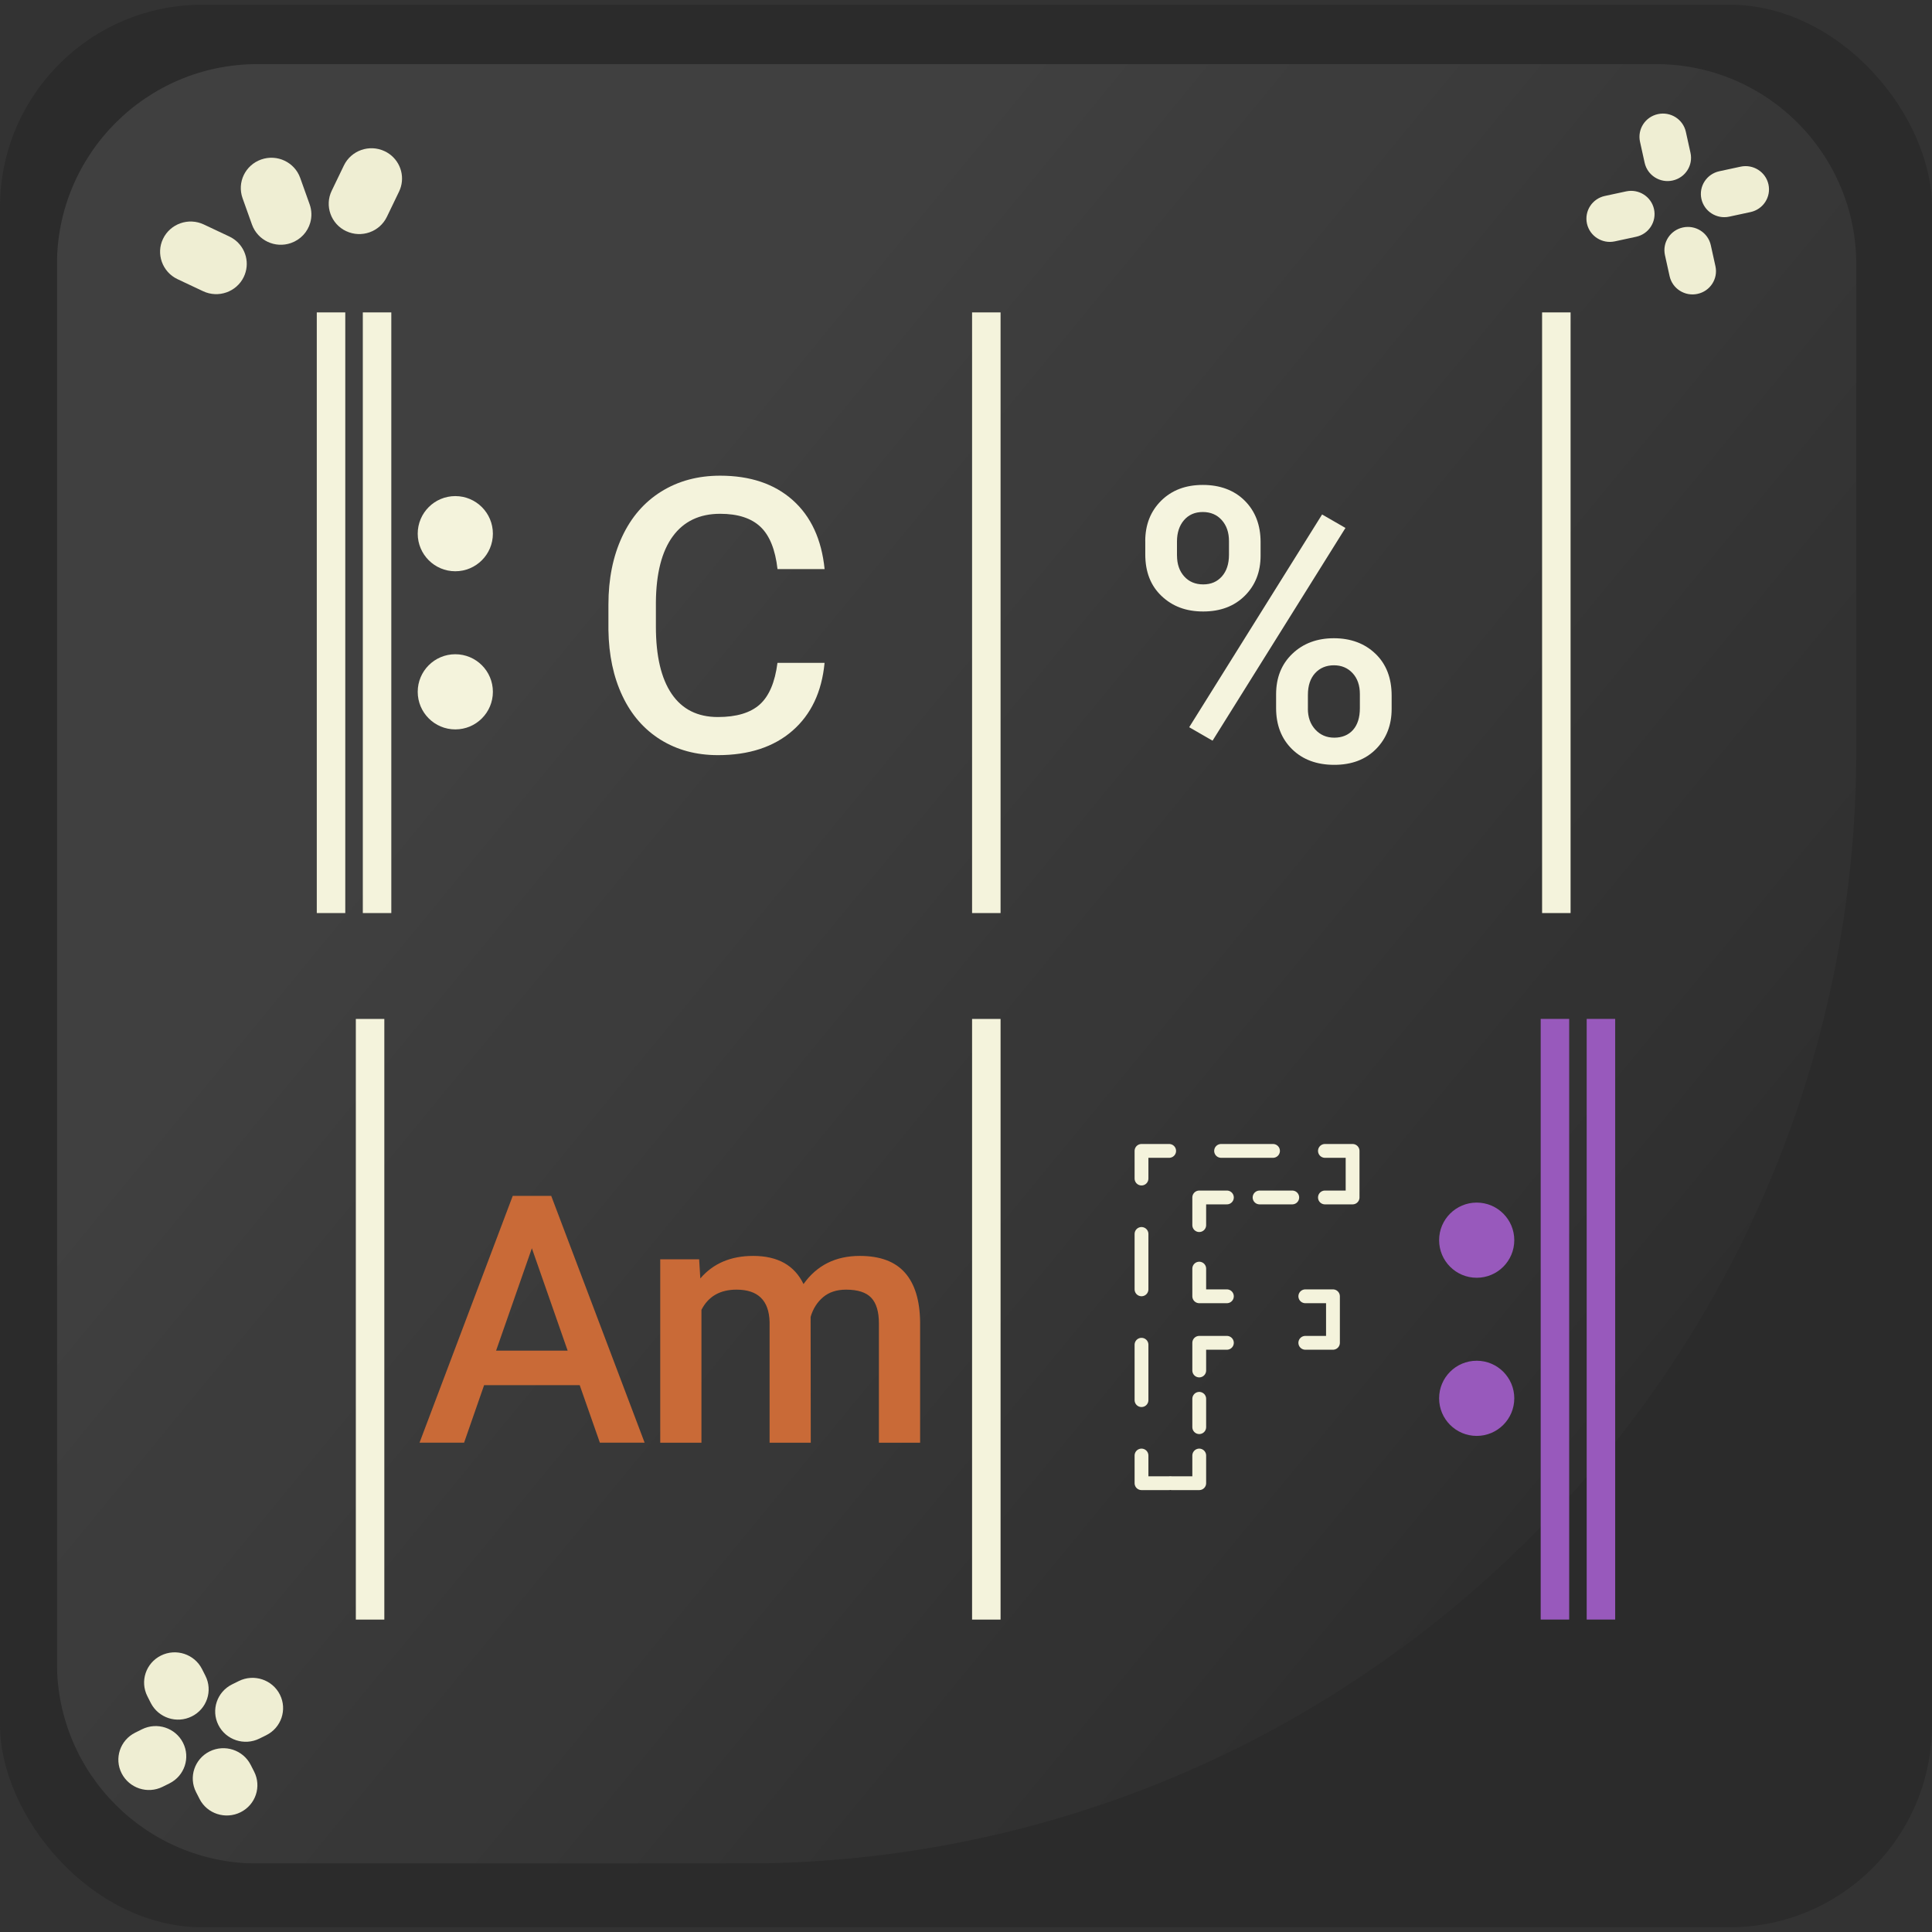<?xml version="1.0" encoding="UTF-8"?>
<svg id="Fond" xmlns="http://www.w3.org/2000/svg" xmlns:xlink="http://www.w3.org/1999/xlink" viewBox="0 0 512 512">
  <rect x="0" y="0" width="512" height="512" fill="#333333" stroke="none"/>
  <defs>
    <style>
      .cls-1 {
        fill: #2b2b2b;
      }

      .cls-2 {
        fill: url(#Dégradé_sans_nom_9);
      }

      .cls-3 {
        stroke-dasharray: 8.66 8.66;
      }

      .cls-3, .cls-4, .cls-5, .cls-6, .cls-7 {
        fill: none;
        stroke: #f4f3dc;
        stroke-linecap: round;
        stroke-linejoin: round;
        stroke-width: 3.66px;
      }

      .cls-8 {
        fill: #efeed3;
      }

      .cls-9 {
        fill: #c96a37;
      }

      .cls-10 {
        fill: #f4f3dc;
      }

      .cls-4 {
        stroke-dasharray: 13.76 13.76;
      }

      .cls-5 {
        stroke-dasharray: 7.51 7.51;
      }

      .cls-11 {
        opacity: .1;
      }

      .cls-7 {
        stroke-dasharray: 14.68 14.68;
      }

      .cls-12 {
        fill: #9859bc;
      }
    </style>
    <linearGradient id="Dégradé_sans_nom_9" data-name="Dégradé sans nom 9" x1="110.64" y1="133.29" x2="470.04" y2="429" gradientUnits="userSpaceOnUse">
      <stop offset=".05" stop-color="#fff"/>
      <stop offset=".96" stop-color="#fff" stop-opacity="0"/>
    </linearGradient>
    <symbol id="Reflet_Tuile" data-name="Reflet Tuile" viewBox="0 0 476.86 476.86">
      <g class="cls-11">
        <path class="cls-2" d="M181.88,476.86H53.1C23.78,476.86,0,453.09,0,423.76V53.1C0,23.78,23.78,0,53.1,0h370.65c29.33,0,53.1,23.78,53.1,53.1v128.78c0,162.91-132.07,294.98-294.98,294.98Z"/>
      </g>
    </symbol>
  </defs>
  <rect class="cls-1" y="1.25" width="512" height="509.5" rx="53.65" ry="53.65"/>
  <path class="cls-10" d="M303.5,143.43c0-4.36,1.4-7.93,4.21-10.73,2.81-2.79,6.49-4.19,11.05-4.19s8.33,1.4,11.12,4.19c2.79,2.79,4.19,6.45,4.19,10.97v3.57c0,4.33-1.4,7.88-4.19,10.65-2.79,2.77-6.46,4.16-11.02,4.16s-8.13-1.36-11.02-4.09c-2.89-2.72-4.33-6.4-4.33-11.02v-3.52ZM311.92,147.22c0,2.29.64,4.13,1.91,5.54s2.95,2.11,5.03,2.11,3.7-.7,4.95-2.11,1.88-3.32,1.88-5.74v-3.63c0-2.28-.64-4.14-1.91-5.56-1.27-1.42-2.95-2.14-5.03-2.14s-3.74.72-4.98,2.16c-1.24,1.44-1.86,3.34-1.86,5.69v3.68ZM321.34,196.29l-6.19-3.57,35.22-56.38,6.19,3.57-35.22,56.38ZM338.18,184c0-4.43,1.44-8.01,4.31-10.75,2.87-2.74,6.54-4.11,11-4.11s8.17,1.37,11.02,4.11c2.86,2.74,4.29,6.44,4.29,11.1v3.52c0,4.29-1.38,7.84-4.14,10.63-2.76,2.79-6.45,4.19-11.07,4.19s-8.35-1.38-11.17-4.14c-2.82-2.76-4.24-6.4-4.24-10.92v-3.62ZM346.6,187.81c0,2.25.65,4.09,1.96,5.52s2.98,2.16,5.03,2.16,3.77-.69,4.98-2.06c1.21-1.37,1.81-3.29,1.81-5.77v-3.72c0-2.31-.64-4.16-1.93-5.55-1.29-1.39-2.94-2.08-4.95-2.08s-3.71.69-4.98,2.08-1.91,3.3-1.91,5.75v3.67Z"/>
  <use width="476.86" height="476.86" transform="translate(15.09 16.99)" xlink:href="#Reflet_Tuile"/>
  <g>
    <path class="cls-8" d="M91.73,61.25c4.04,1.91,8.87.21,10.8-3.79l3.23-6.7c.2-.42.36-.84.48-1.27,1.06-3.69-.7-7.72-4.31-9.42-4.04-1.91-8.87-.21-10.8,3.79l-3.23,6.7c-1.92,3.97-.21,8.79,3.83,10.7Z"/>
    <path class="cls-8" d="M64.61,73.37c.2-.42.36-.84.48-1.27,1.06-3.69-.7-7.72-4.31-9.42l-6.77-3.19c-4.04-1.91-8.87-.21-10.8,3.79-1.92,3.95-.21,8.79,3.83,10.7l6.77,3.19c4.04,1.91,8.87.21,10.8-3.79Z"/>
    <path class="cls-8" d="M77.13,64.4c2.57-.91,4.4-2.96,5.09-5.38.44-1.55.42-3.24-.16-4.87l-2.5-7c-1.5-4.18-6.13-6.37-10.35-4.88-4.22,1.49-6.42,6.07-4.93,10.25l2.5,7c1.5,4.18,6.13,6.37,10.35,4.88Z"/>
  </g>
  <g>
    <path class="cls-8" d="M39.95,451.29c1.01,1.98,2.73,3.37,4.69,4.02,1.97.65,4.19.55,6.19-.45,4-1.99,5.61-6.81,3.6-10.77l-.9-1.78c-2.01-3.96-6.88-5.56-10.88-3.57s-5.61,6.81-3.6,10.77l.9,1.78Z"/>
    <path class="cls-8" d="M52.87,476.72c1.01,1.98,2.72,3.36,4.69,4s4.2.54,6.2-.46c4-2,5.6-6.82,3.58-10.78l-.91-1.78c-2.02-3.96-6.89-5.54-10.89-3.55-4,2-5.6,6.82-3.58,10.78l.91,1.78Z"/>
    <path class="cls-8" d="M36.92,473.96c1.97.65,4.19.55,6.19-.45l1.79-.89c4-1.99,5.61-6.81,3.6-10.77-2.01-3.96-6.88-5.56-10.88-3.57l-1.79.89c-4,1.99-5.61,6.81-3.6,10.77,1.01,1.98,2.73,3.37,4.69,4.02Z"/>
    <path class="cls-8" d="M62.58,461.18c1.96.64,4.17.55,6.17-.44l1.8-.89c4-1.98,5.62-6.8,3.62-10.77-2-3.96-6.87-5.57-10.87-3.59l-1.8.89c-4,1.98-5.62,6.8-3.62,10.77,1,1.99,2.73,3.38,4.7,4.03Z"/>
  </g>
  <g>
    <path class="cls-8" d="M423.28,63.13c1.34.85,3.01,1.2,4.68.83l5.62-1.21c3.36-.72,5.48-4,4.75-7.33-.73-3.32-4.04-5.43-7.4-4.7l-5.62,1.21c-3.36.72-5.48,4-4.75,7.33.37,1.66,1.38,3.02,2.72,3.87Z"/>
    <path class="cls-8" d="M453.61,56.58c1.34.85,3.01,1.2,4.68.83l5.62-1.21c3.36-.73,5.48-4,4.75-7.33-.73-3.32-4.04-5.43-7.4-4.7l-5.62,1.21c-3.36.73-5.48,4-4.75,7.33.37,1.66,1.38,3.02,2.72,3.87Z"/>
    <path class="cls-8" d="M442.46,73.18c.37,1.66,1.38,3.02,2.72,3.87,1.34.85,3.01,1.2,4.68.83,3.36-.72,5.48-4,4.75-7.33l-1.23-5.57c-.73-3.32-4.04-5.43-7.4-4.7-3.36.73-5.48,4-4.75,7.33l1.23,5.57Z"/>
    <path class="cls-8" d="M435.85,43.14c.37,1.66,1.38,3.02,2.72,3.87s3.01,1.2,4.68.83c3.36-.73,5.48-4,4.75-7.33l-1.23-5.57c-.73-3.32-4.04-5.43-7.4-4.7-3.36.72-5.48,4-4.75,7.33l1.23,5.57Z"/>
  </g>
  <g>
    <g>
      <g>
        <rect class="cls-12" x="420.5" y="270.03" width="7.55" height="159.18" transform="translate(848.54 699.23) rotate(180)"/>
        <rect class="cls-12" x="408.3" y="270.03" width="7.55" height="159.18" transform="translate(824.15 699.23) rotate(180)"/>
        <g>
          <circle class="cls-12" cx="391.34" cy="370.57" r="9.96"/>
          <circle class="cls-12" cx="391.34" cy="328.66" r="9.96"/>
        </g>
      </g>
      <rect class="cls-10" x="257.61" y="270.03" width="7.55" height="159.18"/>
      <rect class="cls-10" x="94.3" y="270.03" width="7.55" height="159.18"/>
    </g>
    <g>
      <g>
        <rect class="cls-10" x="83.95" y="82.79" width="7.55" height="159.18"/>
        <rect class="cls-10" x="96.15" y="82.79" width="7.55" height="159.18"/>
        <g>
          <circle class="cls-10" cx="120.66" cy="141.43" r="9.96"/>
          <circle class="cls-10" cx="120.66" cy="183.34" r="9.96"/>
        </g>
      </g>
      <rect class="cls-10" x="257.61" y="82.79" width="7.55" height="159.18"/>
      <rect class="cls-10" x="408.67" y="82.79" width="7.55" height="159.18"/>
    </g>
  </g>
  <path class="cls-10" d="M218.52,175.66c-.73,7.69-3.57,13.69-8.52,18s-11.54,6.46-19.75,6.46c-5.74,0-10.8-1.36-15.18-4.08-4.37-2.72-7.75-6.59-10.12-11.61-2.38-5.02-3.61-10.84-3.71-17.48v-6.73c0-6.8,1.21-12.79,3.62-17.97,2.41-5.18,5.87-9.18,10.37-11.98,4.51-2.81,9.71-4.21,15.62-4.21,7.95,0,14.36,2.15,19.21,6.46,4.85,4.31,7.67,10.41,8.47,18.29h-12.48c-.59-5.18-2.1-8.92-4.53-11.21-2.43-2.29-5.98-3.44-10.67-3.44-5.45,0-9.63,1.99-12.55,5.97-2.92,3.98-4.42,9.82-4.48,17.52v6.39c0,7.8,1.39,13.74,4.18,17.84,2.79,4.1,6.87,6.14,12.25,6.14,4.92,0,8.62-1.11,11.09-3.32s4.04-5.89,4.7-11.04h12.48Z"/>
  <g>
    <path class="cls-9" d="M153.62,367.09h-25.33l-5.3,15.23h-11.81l24.7-65.4h10.2l24.75,65.4h-11.86l-5.34-15.23ZM131.48,357.93h18.95l-9.48-27.13-9.48,27.13Z"/>
    <path class="cls-9" d="M185.28,333.72l.31,5.08c3.41-3.98,8.08-5.97,14.01-5.97,6.5,0,10.94,2.49,13.34,7.46,3.53-4.97,8.5-7.46,14.91-7.46,5.36,0,9.35,1.48,11.97,4.45,2.62,2.96,3.96,7.34,4.02,13.12v31.93h-10.92v-31.62c0-3.08-.67-5.34-2.02-6.78-1.35-1.44-3.58-2.16-6.69-2.16-2.49,0-4.51.67-6.09,2-1.57,1.33-2.67,3.08-3.3,5.23l.04,33.33h-10.91v-31.98c-.15-5.72-3.07-8.58-8.76-8.58-4.37,0-7.47,1.78-9.3,5.35v35.21h-10.92v-48.6h10.29Z"/>
  </g>
  <g>
    <polyline class="cls-6" points="345.92 343.53 353.25 343.53 353.25 355.86 345.92 355.86"/>
    <polyline class="cls-6" points="325.14 355.86 317.81 355.86 317.81 363.19"/>
    <line class="cls-5" x1="317.81" y1="370.7" x2="317.81" y2="381.97"/>
    <polyline class="cls-6" points="317.81 385.73 317.81 393.06 310.48 393.06"/>
    <polyline class="cls-6" points="309.84 393.06 302.51 393.06 302.51 385.73"/>
    <line class="cls-7" x1="302.51" y1="371.05" x2="302.51" y2="319.67"/>
    <polyline class="cls-6" points="302.51 312.33 302.51 305 309.84 305"/>
    <line class="cls-4" x1="323.6" y1="305" x2="344.24" y2="305"/>
    <polyline class="cls-6" points="351.12 305 358.45 305 358.45 317.34 351.12 317.34"/>
    <line class="cls-3" x1="342.46" y1="317.34" x2="329.47" y2="317.34"/>
    <polyline class="cls-6" points="325.14 317.34 317.81 317.34 317.81 324.67"/>
    <polyline class="cls-6" points="317.81 336.2 317.81 343.53 325.14 343.53"/>
  </g>
</svg>